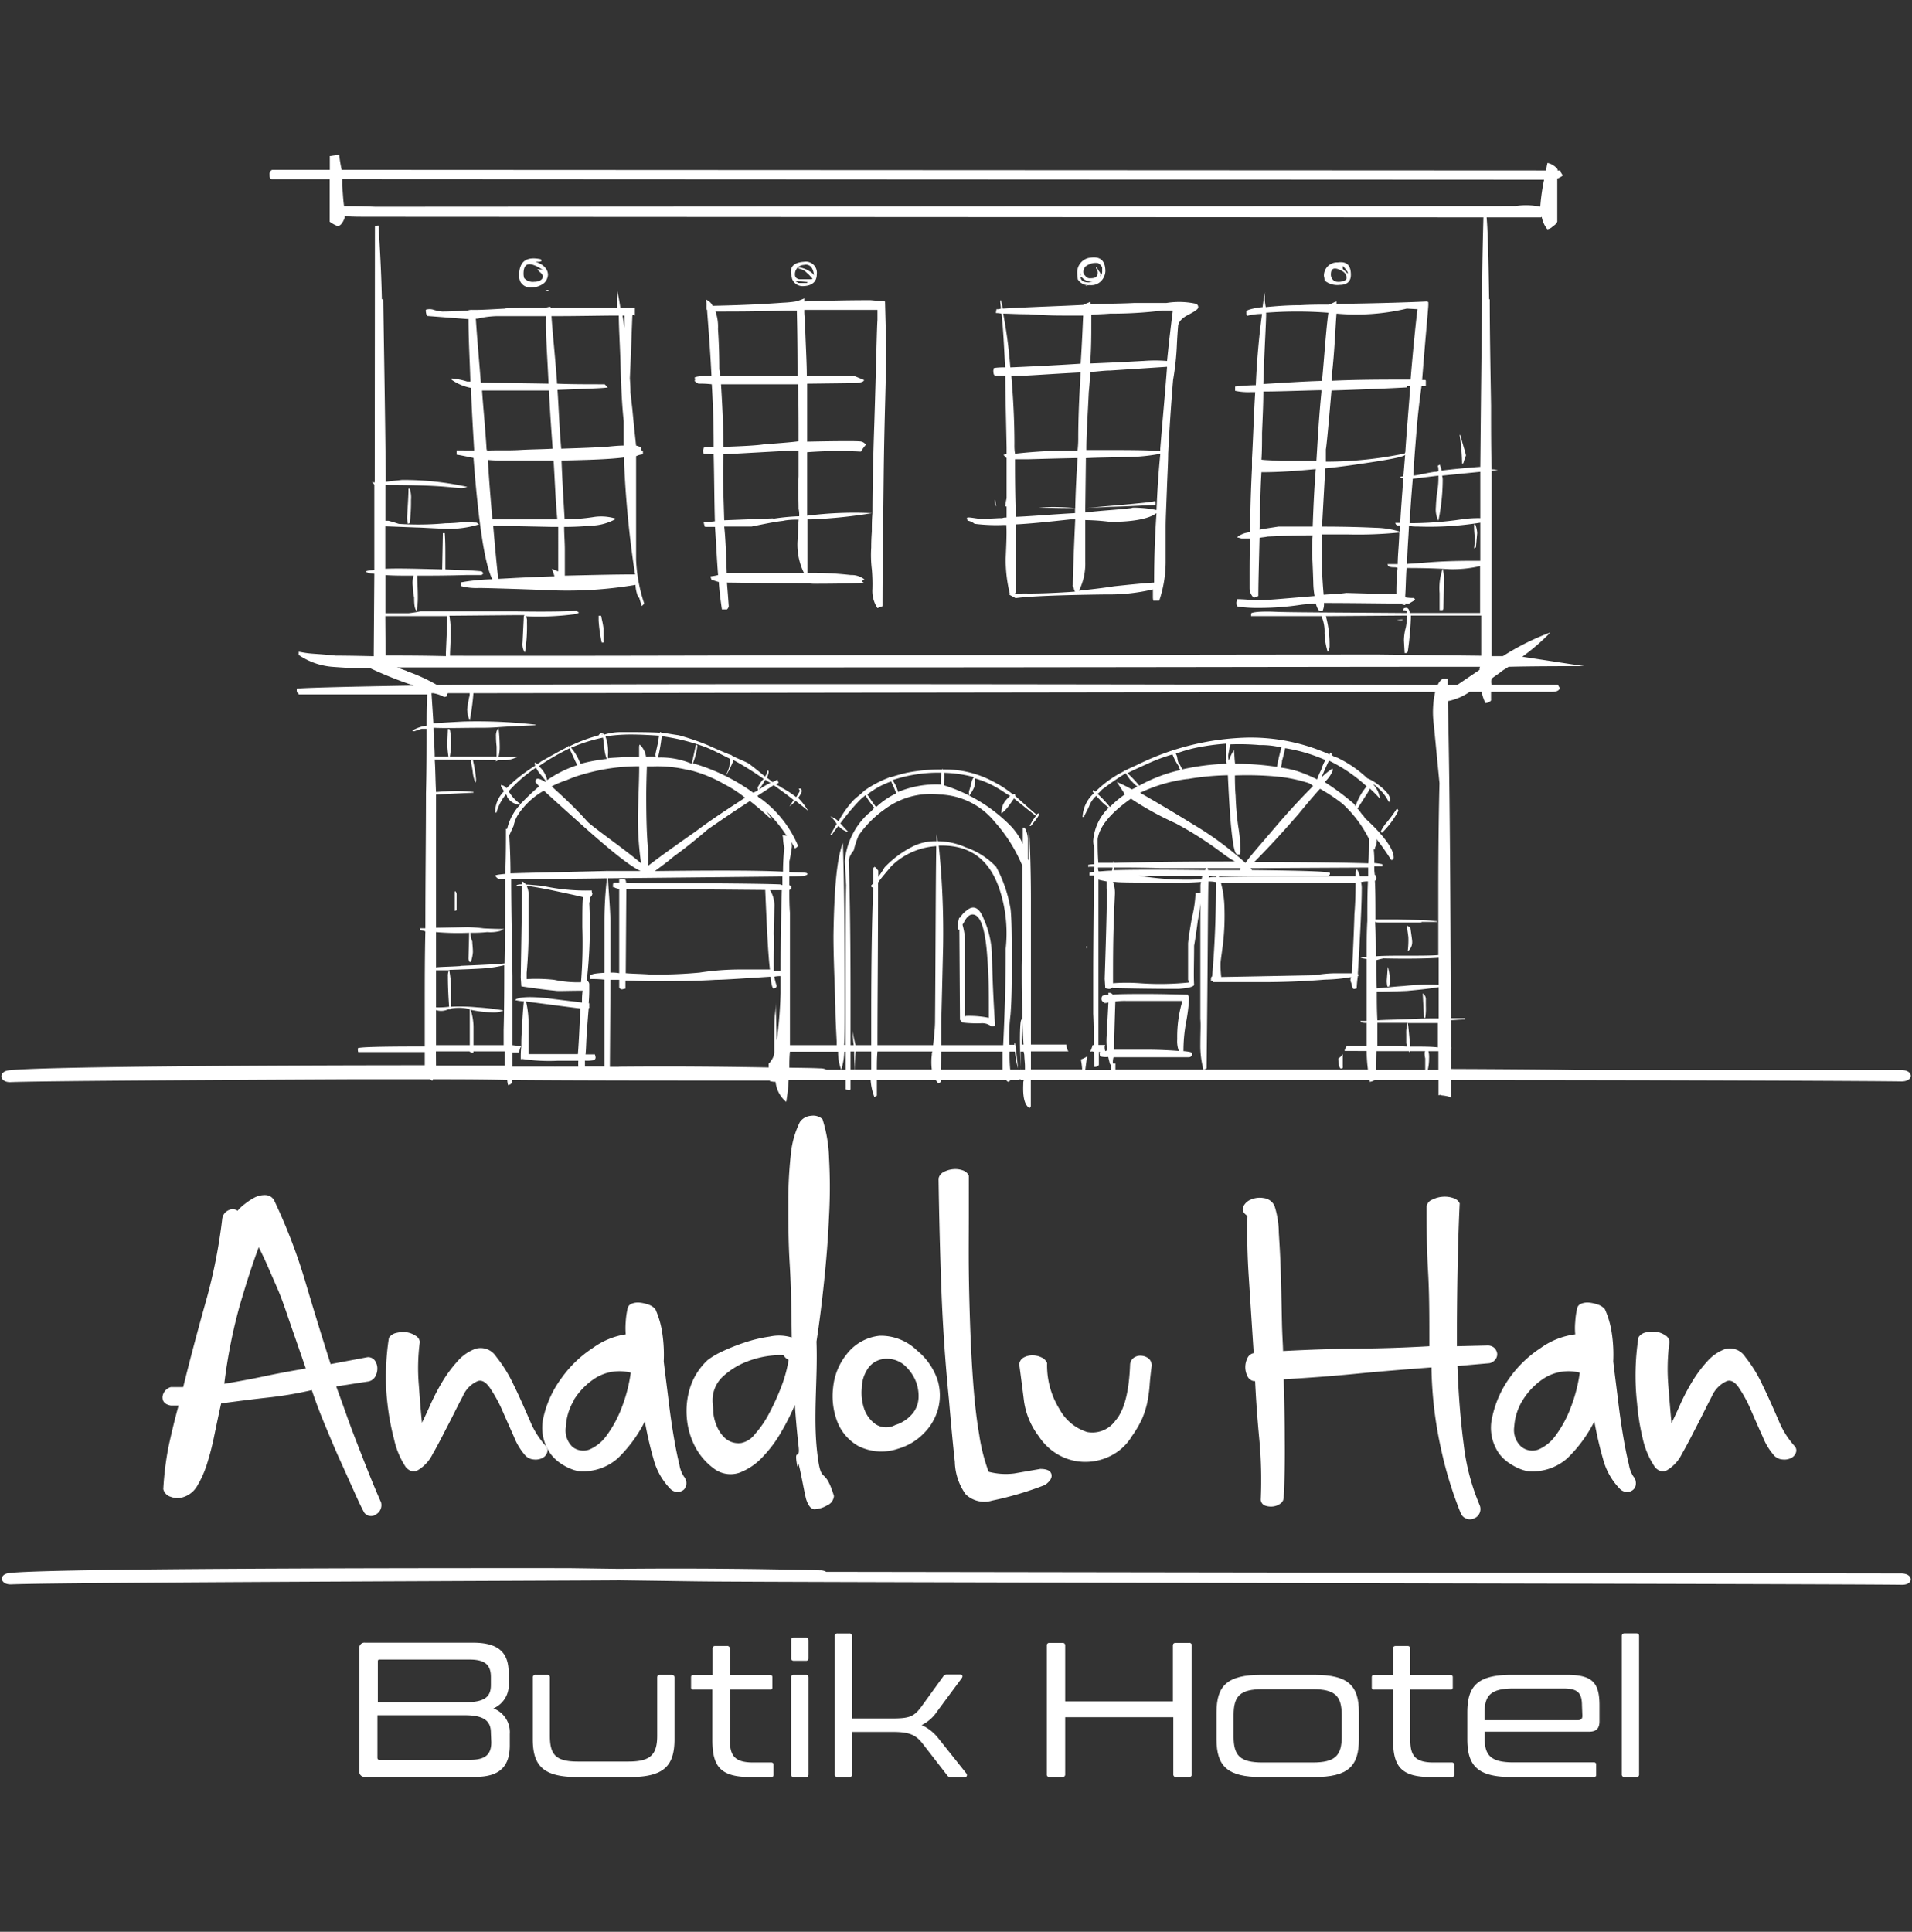 <svg id="katman_1" data-name="katman 1" xmlns="http://www.w3.org/2000/svg" viewBox="0 0 190.27 192.23"><rect x="0" y="0" width="190.27" height="192.23" fill="#333333" stroke="none"/><defs><style>.cls-1{fill:#fff;}</style></defs><path class="cls-1" d="M49.1,170a2.52,2.52,0,0,0,1.52-2.54v-1c0-2-1-3-3.54-3H36.34a.51.51,0,0,0-.58.57v12.21a.51.51,0,0,0,.58.57h11c2.49,0,3.39-1.14,3.39-3.13v-1.14A2.52,2.52,0,0,0,49.1,170Zm-11.5-4.63c0-.16,0-.23.21-.23h8.92c1.53,0,2.12.53,2.12,1.73v.8c0,1.11-.52,1.72-2.56,1.72H37.6Zm11.29,8c0,1.22-.59,1.75-2.12,1.75h-9c-.16,0-.21-.08-.21-.23v-4.21h8.69c2,0,2.6.63,2.6,1.75Z"/><path class="cls-1" d="M66.83,166.66H65.67c-.19,0-.27.08-.27.27v5.78c0,1.91-.67,2.58-2.88,2.58h-5c-2.21,0-2.8-.67-2.8-2.58v-5.78a.24.24,0,0,0-.27-.27H53.29a.24.24,0,0,0-.27.27v6.14c0,2.69,1.09,3.76,4.45,3.76h5.2c3.36,0,4.45-1.07,4.45-3.76v-6.14C67.12,166.74,67,166.66,66.83,166.66Z"/><path class="cls-1" d="M76.77,175.38H74.94c-1.82,0-2.31-.67-2.31-2.25v-5h4a.2.2,0,0,0,.23-.23v-1c0-.17-.08-.23-.23-.23h-4v-2.61a.25.25,0,0,0-.29-.27H71.18a.24.24,0,0,0-.27.27v2.61H69c-.15,0-.23.06-.23.23v1a.2.2,0,0,0,.23.23h1.89v5c0,2.63.78,3.7,3.78,3.7h2.08a.21.21,0,0,0,.23-.23v-1A.21.21,0,0,0,76.77,175.38Z"/><path class="cls-1" d="M80.2,166.66H79c-.19,0-.28.08-.28.27v9.63a.25.25,0,0,0,.28.27H80.2c.19,0,.26-.1.26-.27v-9.63C80.46,166.74,80.39,166.66,80.2,166.66Z"/><path class="cls-1" d="M80.2,162.94H79c-.18,0-.27.1-.27.29V165a.24.24,0,0,0,.27.26H80.2a.23.23,0,0,0,.26-.26v-1.74C80.46,163,80.37,162.94,80.2,162.94Z"/><path class="cls-1" d="M93.4,173a4.45,4.45,0,0,0-1.68-1.34,4,4,0,0,0,1.56-1.39L95.7,167c.14-.19.08-.37-.15-.37H94.27a.45.45,0,0,0-.42.21l-2.17,3c-.74,1-1.22,1.16-2.9,1.16h-4v-8.2a.23.23,0,0,0-.26-.26H83.34a.23.23,0,0,0-.26.26v13.77a.24.24,0,0,0,.26.27h1.19a.24.24,0,0,0,.26-.27v-4.23h4.1c1.61,0,2.25.3,2.92,1.16l2.44,3.15a.41.41,0,0,0,.4.19H96c.21,0,.29-.19.17-.36Z"/><path class="cls-1" d="M118.32,163.48H117c-.19,0-.28.09-.28.27v5.55H106v-5.55a.24.24,0,0,0-.27-.27h-1.3a.24.24,0,0,0-.26.27v12.81a.24.24,0,0,0,.26.27h1.3a.25.25,0,0,0,.27-.27v-5.68h10.76v5.68a.25.25,0,0,0,.28.27h1.28a.24.24,0,0,0,.27-.27V163.75A.23.23,0,0,0,118.32,163.48Z"/><path class="cls-1" d="M130.79,166.66h-5.28c-3.36,0-4.45,1.05-4.45,3.74v2.67c0,2.69,1.09,3.76,4.45,3.76h5.28c3.36,0,4.44-1.07,4.44-3.76V170.4C135.23,167.71,134.15,166.66,130.79,166.66Zm2.73,6.15c0,1.9-.67,2.57-2.88,2.57h-5c-2.23,0-2.88-.67-2.88-2.57v-2.14c0-1.91.65-2.58,2.88-2.58h5c2.21,0,2.88.67,2.88,2.58Z"/><path class="cls-1" d="M144.48,175.38h-1.83c-1.81,0-2.31-.67-2.31-2.25v-5h4a.2.2,0,0,0,.23-.23v-1c0-.17-.08-.23-.23-.23h-4v-2.61a.25.25,0,0,0-.28-.27h-1.17c-.19,0-.26.1-.26.27v2.61h-1.89c-.15,0-.23.06-.23.23v1a.2.2,0,0,0,.23.23h1.89v5c0,2.63.78,3.7,3.77,3.7h2.08a.21.21,0,0,0,.23-.23v-1A.21.21,0,0,0,144.48,175.38Z"/><path class="cls-1" d="M155.92,166.66h-5.47c-3.36,0-4.43,1.05-4.43,3.74v2.67c0,2.69,1.07,3.76,4.43,3.76h8.16a.2.2,0,0,0,.23-.23v-1a.2.2,0,0,0-.23-.23h-8c-2.21,0-2.86-.67-2.86-2.34v-.71H158.1c.72,0,1.07-.27,1.07-1.05V169.7C159.17,167.45,158.48,166.66,155.92,166.66Zm1.55,4.07c0,.32-.15.44-.46.44h-9.27v-.79c0-1.69.65-2.36,2.86-2.36h5c1.43,0,1.83.46,1.83,1.71Z"/><path class="cls-1" d="M162.84,162.53h-1.16c-.19,0-.29.09-.29.26v13.77a.25.25,0,0,0,.29.27h1.16a.24.24,0,0,0,.27-.27V162.79C163.11,162.62,163,162.53,162.84,162.53Z"/><path class="cls-1" d="M16.25,148.18a1.05,1.05,0,0,0,.73.76,1.87,1.87,0,0,0,1.14.07,2.44,2.44,0,0,0,1.5-1.14,10.1,10.1,0,0,0,1-2.26,27.44,27.44,0,0,0,.73-2.88c.21-1,.43-2.07.66-3.08,1.71-.23,3.29-.43,4.75-.59a36.93,36.93,0,0,0,4.27-.73c.37,1.11.81,2.28,1.32,3.5s1,2.41,1.52,3.54l1.39,3.09c.41.92.74,1.62,1,2.08a.85.85,0,0,0,1.18.14,1.06,1.06,0,0,0,.48-1.18c-.37-.83-.75-1.74-1.14-2.71s-.79-2-1.18-3-.77-2-1.14-3.05-.7-1.95-1-2.78l3.12-.48a1,1,0,0,0,.73-.45,1.57,1.57,0,0,0,.24-.84,1.34,1.34,0,0,0-.24-.79.83.83,0,0,0-.73-.35l-3.68.69q-1.32-4.15-2.53-8.25a56,56,0,0,0-3.09-8.05,1,1,0,0,0-.83-.52,2.23,2.23,0,0,0-1.11.24,6.54,6.54,0,0,0-1,.66,4.19,4.19,0,0,0-.7.66.81.81,0,0,0-.86-.07,1.08,1.08,0,0,0-.66.83,53.13,53.13,0,0,1-1.67,8.4q-1.17,4.16-2.22,8.39H17a1.13,1.13,0,0,0-.83,1c0,.46.28.74.83.83h.77c-.37,1.35-.7,2.71-1,4.1A31,31,0,0,0,16.25,148.18Zm7.63-18.35q1.05-3.57,1.87-5.72.42.83.84,1.77c.27.62.6,1.38,1,2.29s.77,2,1.21,3.29,1,2.87,1.63,4.72c-1.38.23-2.74.48-4.06.76s-2.67.53-4.05.76A52.58,52.58,0,0,1,23.88,129.83Z"/><path class="cls-1" d="M41.36,132.92a2.14,2.14,0,0,0-.93-.35,2.8,2.8,0,0,0-1,.07,1.14,1.14,0,0,0-.73.49,24.65,24.65,0,0,0-.28,3,22.72,22.72,0,0,0,.14,3.57,24.64,24.64,0,0,0,.66,3.54A8.1,8.1,0,0,0,40.39,146a1.21,1.21,0,0,0,.56.38,2.33,2.33,0,0,0,.48,0,3.82,3.82,0,0,0,1.63-1.7c.53-.91,1-1.86,1.53-2.88s1-2,1.46-2.85a2.85,2.85,0,0,1,1.49-1.52c.41-.14.83.1,1.25.73A14.23,14.23,0,0,1,50,140.38c.37.85.76,1.72,1.15,2.6a6.34,6.34,0,0,0,1.14,1.87,1.28,1.28,0,0,0,.84.38,1.48,1.48,0,0,0,.83-.14.94.94,0,0,0,.48-.52.65.65,0,0,0-.13-.69,8.44,8.44,0,0,1-1.6-2.57c-.51-1.15-1-2.3-1.56-3.43A14,14,0,0,0,49.38,135a1.84,1.84,0,0,0-2.05-.79,4.36,4.36,0,0,0-1.77,1.21,13.12,13.12,0,0,0-1.46,1.94,21.46,21.46,0,0,0-1.18,2.22c-.34.77-.66,1.45-.93,2-.1-1-.2-2.22-.31-3.75a19.67,19.67,0,0,1,.1-4.3A.8.8,0,0,0,41.36,132.92Z"/><path class="cls-1" d="M56,145.75a4.78,4.78,0,0,0,1.5.63,5.19,5.19,0,0,0,4-1.29,13.73,13.73,0,0,0,2.67-3.64c.24,1.3.52,2.54.87,3.75a6.65,6.65,0,0,0,1.63,2.91,1,1,0,0,0,.73.35,1,1,0,0,0,.63-.21.84.84,0,0,0,.27-.59,1,1,0,0,0-.24-.73,3,3,0,0,1-.45-1.18c-.16-.65-.34-1.49-.52-2.53s-.36-2.22-.52-3.54-.34-2.71-.52-4.2a14.33,14.33,0,0,0-.14-2.8,9,9,0,0,0-.69-2.4,1.54,1.54,0,0,0-.66-.45,3.74,3.74,0,0,0-.91-.21,1.67,1.67,0,0,0-.79.11.65.65,0,0,0-.42.55,7.66,7.66,0,0,0-.17,1.25,7.46,7.46,0,0,0,0,1.25A7.47,7.47,0,0,0,59,134.13a11.64,11.64,0,0,0-3.12,3A10.43,10.43,0,0,0,54.09,141a4.47,4.47,0,0,0,.73,3.71A4.24,4.24,0,0,0,56,145.75Zm1.11-6.45a6.92,6.92,0,0,1,2.22-2.22,4.55,4.55,0,0,1,3.44-.49,15.52,15.52,0,0,1-.94,3.58,11.43,11.43,0,0,1-1.46,2.67,4.12,4.12,0,0,1-1.69,1.39A1.74,1.74,0,0,1,57,144a2.25,2.25,0,0,1-.69-2A5.63,5.63,0,0,1,57.14,139.3Z"/><path class="cls-1" d="M79.27,145.47c.21,1.34,0-.69.28.52s.44,2.26.67,3.19c.23.69.51,1,.83,1a2.69,2.69,0,0,0,1.25-.38,1.11,1.11,0,0,0,.69-.94c-1-3.24-1.28-.8-1.68-4.43s.08-7.27-.06-10.93q.42-2.7.76-6c.23-2.19.4-4.36.49-6.48a52.63,52.63,0,0,0,0-5.8,14,14,0,0,0-.65-3.85,1.35,1.35,0,0,0-1.13-.34,1.47,1.47,0,0,0-1.12.62,9.23,9.23,0,0,0-.91,3.3,41.58,41.58,0,0,0-.24,4.78c0,1.83,0,3.86.14,6.11s.16,4.66.2,7.25A4.37,4.37,0,0,0,76.6,133a14,14,0,0,0-2.49.59,19.69,19.69,0,0,0-2.26.9,7.84,7.84,0,0,0-1.42.84,6.41,6.41,0,0,0-1.74,2.7,7.75,7.75,0,0,0-.34,3.09,7.5,7.5,0,0,0,.86,2.91A6.36,6.36,0,0,0,71,146.1a2.74,2.74,0,0,0,2.57.45A6.1,6.1,0,0,0,75.87,145a12.54,12.54,0,0,0,1.91-2.57,22.24,22.24,0,0,0,1.32-2.63c.09,1.34.21,2.71.37,4.12S79.07,144.13,79.27,145.47Zm-1.56-7.38a23.7,23.7,0,0,1-1.21,2.63,9.93,9.93,0,0,1-1.39,2,2.27,2.27,0,0,1-1.35.87,2,2,0,0,1-1.53-.42,3.24,3.24,0,0,1-.86-1.17,4.62,4.62,0,0,1-.39-1.43c0-.48-.07-.86-.07-1.14a3.21,3.21,0,0,1,1.08-2.5,7.4,7.4,0,0,1,2.39-1.46,9.45,9.45,0,0,1,2.43-.58c.74-.07,1.13-.06,1.18,0s.21.32.49.42A13.36,13.36,0,0,1,77.71,138.09Z"/><path class="cls-1" d="M85.45,143.91a5.14,5.14,0,0,0,3.92.25,5.79,5.79,0,0,0,2.53-1.5,5.45,5.45,0,0,0,1.45-2.46,5.16,5.16,0,0,0-.06-2.91,6.47,6.47,0,0,0-2.05-2.92,5.15,5.15,0,0,0-3.71-1.45,4.75,4.75,0,0,0-3.3,1.87,6.22,6.22,0,0,0-1.32,3.26,7.12,7.12,0,0,0,.42,3.44A4.76,4.76,0,0,0,85.45,143.91Zm.31-5.79a3.49,3.49,0,0,1,.48-1.73,2.24,2.24,0,0,1,2.05-1.18,2.64,2.64,0,0,1,1.91.83,4.29,4.29,0,0,1,.94,1.42,4,4,0,0,1,.27,1.63,2.67,2.67,0,0,1-.59,1.56,3.63,3.63,0,0,1-1.73,1.15,1.91,1.91,0,0,1-1.94-.07A3.12,3.12,0,0,1,86,140.2,5,5,0,0,1,85.76,138.12Z"/><path class="cls-1" d="M94.43,139.23q.34,4,.59,6.24a5.77,5.77,0,0,0,1.08,3.23,2.69,2.69,0,0,0,2.63.62,32.8,32.8,0,0,0,5.27-1.56c.51-.37.72-.72.63-1.07s-.46-.52-1.11-.52l-2.6.45a6.73,6.73,0,0,1-2.54-.17,18.07,18.07,0,0,1-.93-3.65c-.26-1.5-.45-3.15-.59-5s-.24-3.68-.31-5.65-.12-3.89-.14-5.76,0-3.63,0-5.27V117a.94.94,0,0,0-.55-.52,2.19,2.19,0,0,0-.94-.14,2.47,2.47,0,0,0-1,.28.92.92,0,0,0-.52.66q.08,5.55.28,11T94.43,139.23Z"/><path class="cls-1" d="M108,145.47a5.58,5.58,0,0,0,2.56-.62,5.14,5.14,0,0,0,2.08-1.94,10.6,10.6,0,0,0,1-1.7,9,9,0,0,0,.52-1.6,14.2,14.2,0,0,0,.24-1.7q.06-.9.21-2a.91.91,0,0,0-.31-.73,1.29,1.29,0,0,0-.7-.27,1.13,1.13,0,0,0-.73.17.89.89,0,0,0-.41.69c-.1,2.73-.58,4.59-1.46,5.59a2.82,2.82,0,0,1-2.81,1.14,4.74,4.74,0,0,1-2.74-2.25,8.26,8.26,0,0,1-1.25-4.62,1.09,1.09,0,0,0-.55-.55,2,2,0,0,0-.91-.21,1.74,1.74,0,0,0-.86.21.85.85,0,0,0-.45.69c.18,1.34.34,2.58.48,3.71a7.51,7.51,0,0,0,1.46,3.44,5.66,5.66,0,0,0,2.08,1.91A5.42,5.42,0,0,0,108,145.47Z"/><path class="cls-1" d="M148.81,135.28a.83.83,0,0,0,.18-.59,1,1,0,0,0-.28-.56,1,1,0,0,0-.73-.24l-3,.07q0-3.89.07-7.6t.21-6.62a1,1,0,0,0-.63-.52,2.55,2.55,0,0,0-1-.14,2.7,2.7,0,0,0-1.07.28.89.89,0,0,0-.59.66c0,1.94,0,4.1.14,6.48s.13,4.87.13,7.46c-2.4.14-4.82.22-7.24.24s-4.87.11-7.32.24c0-.5-.08-1.46-.11-2.87s-.06-2.91-.1-4.48-.12-3-.21-4.4a9.22,9.22,0,0,0-.42-2.67,1.34,1.34,0,0,0-1.07-.8,2.24,2.24,0,0,0-1.28.14,1.4,1.4,0,0,0-.77.72c-.14.33,0,.63.42.91q-.08,3,.14,6.24c.14,2.17.3,4.65.48,7.42a.85.85,0,0,0-.62.49,2,2,0,0,0,0,1.8.85.85,0,0,0,.62.49h.14c.09,1.89.23,3.84.42,5.82a44.09,44.09,0,0,1,.14,6,.67.67,0,0,0,.41.56,1.76,1.76,0,0,0,.77.1,1.53,1.53,0,0,0,.76-.28.77.77,0,0,0,.35-.66q.14-2.91.1-5.86c0-2-.06-3.92-.1-5.86,2.45-.14,4.89-.32,7.32-.56s4.89-.43,7.38-.62a40.1,40.1,0,0,0,.94,8.05,39.06,39.06,0,0,0,2,6.52,1,1,0,0,0,1.31.45,1,1,0,0,0,.56-1.28,21.83,21.83,0,0,1-1.6-6.08q-.48-3.63-.62-7.8l3.19-.28A1,1,0,0,0,148.81,135.28Z"/><path class="cls-1" d="M150.44,145.75a4.78,4.78,0,0,0,1.5.63,5.19,5.19,0,0,0,4.05-1.29,13.73,13.73,0,0,0,2.67-3.64c.24,1.3.52,2.54.87,3.75a6.65,6.65,0,0,0,1.63,2.91,1,1,0,0,0,.73.35.91.91,0,0,0,.62-.21.81.81,0,0,0,.28-.59,1,1,0,0,0-.24-.73,3,3,0,0,1-.45-1.18c-.16-.65-.34-1.49-.52-2.53s-.36-2.22-.52-3.54-.34-2.71-.52-4.2a14.33,14.33,0,0,0-.14-2.8,9,9,0,0,0-.69-2.4,1.54,1.54,0,0,0-.66-.45,3.85,3.85,0,0,0-.91-.21,1.67,1.67,0,0,0-.79.11.65.65,0,0,0-.42.55,7.66,7.66,0,0,0-.17,1.25,6.53,6.53,0,0,0,0,1.25,7.47,7.47,0,0,0-3.43,1.35,11.64,11.64,0,0,0-3.12,3A10.43,10.43,0,0,0,148.5,141a4.47,4.47,0,0,0,.73,3.71A4.24,4.24,0,0,0,150.44,145.75Zm1.11-6.45a6.92,6.92,0,0,1,2.22-2.22,4.55,4.55,0,0,1,3.44-.49,15.52,15.52,0,0,1-.94,3.58,11.43,11.43,0,0,1-1.46,2.67,4.12,4.12,0,0,1-1.69,1.39,1.74,1.74,0,0,1-1.74-.28,2.25,2.25,0,0,1-.69-2A5.63,5.63,0,0,1,151.55,139.3Z"/><path class="cls-1" d="M163.49,143.22A8.1,8.1,0,0,0,164.7,146a1.21,1.21,0,0,0,.56.38,2.27,2.27,0,0,0,.48,0,3.82,3.82,0,0,0,1.63-1.7c.53-.91,1-1.86,1.53-2.88s1-2,1.45-2.85a2.9,2.9,0,0,1,1.5-1.52c.41-.14.83.1,1.24.73a13.42,13.42,0,0,1,1.18,2.22c.37.85.75,1.72,1.15,2.6a6.34,6.34,0,0,0,1.14,1.87,1.26,1.26,0,0,0,.84.38,1.48,1.48,0,0,0,.83-.14.94.94,0,0,0,.48-.52.63.63,0,0,0-.14-.69,8.64,8.64,0,0,1-1.59-2.57c-.51-1.15-1-2.3-1.56-3.43a13.62,13.62,0,0,0-1.74-2.85,1.82,1.82,0,0,0-2-.79,4.36,4.36,0,0,0-1.77,1.21,13.12,13.12,0,0,0-1.46,1.94,21.46,21.46,0,0,0-1.18,2.22c-.34.77-.66,1.45-.93,2-.1-1-.2-2.22-.32-3.75a20.29,20.29,0,0,1,.11-4.3.8.8,0,0,0-.42-.69,2.18,2.18,0,0,0-.94-.35,2.83,2.83,0,0,0-1,.07,1.12,1.12,0,0,0-.72.49,24.72,24.72,0,0,0-.14,6.55A23.34,23.34,0,0,0,163.49,143.22Z"/><path class="cls-1" d="M189.22,156.57l-107-.16a1.17,1.17,0,0,0-.61-.15q-10-.25-20-.15l-5-.07c-4,0-51.9-.06-55.76.5-1,.15-.83,1.16.26,1.12,5.5-.22,55-.36,60.54-.41l7.89.11c8.12.11,111.61.23,119.73.34C190.45,157.72,190.45,156.59,189.22,156.57Z"/><path class="cls-1" d="M1.06,107.68c3-.11,18.88-.21,33.7-.28.92,0,3.6,0,8.07,0,.06.06.12.12.18.12s.07-.06.07-.12c2.11,0,4.54,0,7.4.06,0,.19.06.38.06.5.25,0,.31-.12.44-.25v-.25c6.6.06,15.12.06,25.64.06v.07l.37.06h.19a3,3,0,0,0,1.06,2,19.87,19.87,0,0,0,.24-2.18h5.67v.94l.37.06.12-.06v-.94h2a5.8,5.8,0,0,0,.37,1.68c.06,0,.12-.06.25-.12v-1.56h5.85c.12.13.18.25.25.32a.36.36,0,0,0,.25-.13v-.19h6.53c.06.13.12.13.19.19a.21.21,0,0,1,.12-.06c.06-.06.06-.06.06-.13h.94a.13.13,0,0,1,0-.06h.13v.06h.31a.84.84,0,0,0-.06.38c-.06,1.3.12,2.11.62,2.42l.13-.18v-2.62h33.72v.18a1,1,0,0,0,.49-.18l6.36,0v1.53a.29.29,0,0,1,.31,0,3.74,3.74,0,0,1,.93.19v-1.72c22.21,0,41.52.09,44.84.14,1.23,0,1.23-1.12,0-1.13l-32.28,0c-.1,0-2.34-.07-12.56-.11v-2a.2.2,0,0,1,.07-.12h-.07v-2.74c.31,0,.81-.06,1.37-.06v-.13h-1.37c-.06-13.25-.12-23.83-.31-31.55a5.84,5.84,0,0,0,2.18-.93h1.18a4.45,4.45,0,0,0,.38,1.12.82.82,0,0,0,.56-.25v-.87h6.09c.44,0,.69-.13.75-.37l-.19-.32h-6.59a1.09,1.09,0,0,1,0-.62c.31-.25.62-.43.93-.68s.5-.31.75-.5c2.67-.06,5.16-.06,7.53-.06l-6.16-.94a20.8,20.8,0,0,0,2.8-2.42,25.11,25.11,0,0,0-4.73,2.36h-1.12V46.83l.62-.06a3,3,0,0,0-.62-.06c-.06-2.06-.06-4.11-.06-6.35-.07-4.11-.13-7.66-.13-10.58h-.06c-.06-3.86-.12-6.6-.25-8.15h5.41l.07-.06a2.81,2.81,0,0,0,.56,1.24.87.87,0,0,0,.56-.31.93.93,0,0,0,.43-.44V17.77a2.1,2.1,0,0,0,.56-.31c-.18-.25-.25-.38-.25-.5H155v-.12a1.72,1.72,0,0,0-1-.63,3.93,3.93,0,0,0-.13.75L34,16.9c-.12-.56-.19-1-.25-1.5l-.93.13V16.9H27.08a.42.42,0,0,0-.25.43c0,.19,0,.38.07.44l.12.06h5.79v4.23a3.08,3.08,0,0,0,.81.44c.31-.06.5-.37.68-.81V21.5c.56.07,1.5.07,2.8.07l110.52.06c-.06,2.36-.13,5.1-.13,8.15-.06,4.79-.12,10.39-.18,16.68h-.06c-1.62.12-2.87.25-3.8.37a2.07,2.07,0,0,0-.19-.62c0,.06-.12.12-.18.12a1.81,1.81,0,0,1,.06.56,1,1,0,0,1-.37.06c-.88.13-1.56.32-2.12.38.06-1.43.19-2.86.31-4.42s.31-3.11.5-4.48h.43v-.56l-.06-.06h-.31c.37-4.67.62-7.22.62-7.47s0-.31-.06-.31L142,30c-1.31.06-4.29.18-9,.24V30c-.25.06-.5.24-.75.31-.93,0-1.87,0-2.86.06-1.5,0-2.62.12-3.43.19a4.41,4.41,0,0,1-.06-1.5,13,13,0,0,0-.25,1.5c-1.06.12-1.62.31-1.62.43v.31c.07,0,.07.06.07.13a5.8,5.8,0,0,1,1.49-.19c-.25,1.87-.5,4.23-.62,7.09-.69,0-1.43.07-2.06.13v.43a6.31,6.31,0,0,0,1.5.13h.5c-.13,2-.19,4.23-.32,6.6v.93c-.12,2.36-.18,4.54-.18,6.41a2.35,2.35,0,0,0-1.31.5l.44.12h.87c-.06,1.37-.06,2.68-.06,3.73v1.25a1.3,1.3,0,0,0,.43.93,3.72,3.72,0,0,1,.44-.18c0-1.31.06-3.24.12-5.79.25-.06.5-.06.81-.13,1.31-.06,2.8-.12,4.48-.12-.06.62-.06,1.24-.06,1.8,0,0,.06,1,.12,2.87a8.17,8.17,0,0,0,.13,1.37c-2.93.24-4.86.43-5.85.43-1.18-.12-1.81-.12-1.87-.12l-.06.31c0,.18,0,.31.06.31l.06.12a14.35,14.35,0,0,0,2.18.13,27.61,27.61,0,0,0,4.11-.31c.5-.07.93-.07,1.49-.13.13.5.31.75.44.75.31,0,.43-.06.25-.06a1.4,1.4,0,0,0,.12-.69V60c3.17,0,6,.06,8.46.06l.63-.37-.13-.19a4.55,4.55,0,0,1-.87-.06v-.19c.06-.87.06-1.8.13-2.73H140c.74,0,2.18,0,4.29.12a12,12,0,0,0,3-.31V61h-7c-.06-.5-.31-.62-.62-.44v.19A.23.23,0,0,1,140,61c-7.41-.06-11.83-.06-13.2-.13-1.55-.06-2.3.07-2.3.19v.25h7a3.77,3.77,0,0,1,.31,1.68,7.15,7.15,0,0,0,.31,1.87.93.93,0,0,0,.19-.63,10.7,10.7,0,0,0-.37-2.92l8.09-.06v.06a9.43,9.43,0,0,1-.13,1.12,4.88,4.88,0,0,0-.19,1.31l.07,1.24h.18l.13-.12a32.21,32.21,0,0,0,.31-3.36v-.25h7v4l-10.14-.12c-17.37,0-34.54.06-51.72.06q-27.81.09-40.76.06c0-.56.07-1.37.07-2.3a9.17,9.17,0,0,0-.13-1.68l6.66-.06h.81a.06.06,0,0,1-.06.06L52,63.94a1.53,1.53,0,0,0,.19.94h.06a16.5,16.5,0,0,0,.19-3,.85.85,0,0,0-.12-.56A27.29,27.29,0,0,0,57,61.14a1.5,1.5,0,0,0,.63-.18c-.13-.07-.19-.13-.19-.19-.93.06-2.93.12-6.1.06H41.83a10.55,10.55,0,0,1-1.18.19h-2.3v-3.8c.68.06,1.61.06,2.61.06h.19a2.76,2.76,0,0,0-.07,1.06,6.26,6.26,0,0,0,.13,1.12c0,.69.06,1.18.25,1.31a7.08,7.08,0,0,0,.12-1.37c0-.87-.06-1.56-.06-2.12,1.25,0,2.86,0,4.85-.06h1.56l.19-.18-.19-.19c-1.37-.13-2.55-.13-3.61-.19V55.42c0-.81,0-1.56-.06-2.37h-.19L44,56.66c-2.49-.06-4.36-.12-5.66-.06V52.37l3.17.12c.31,0,1.18.06,2.8.13a10.28,10.28,0,0,0,3.36-.44L47.43,52c-.37,0-.81-.06-1.24-.06a17,17,0,0,1-1.87.13,29,29,0,0,1-4.6.06c-.07,0-.38-.13-1.06-.31h-.31V48.26c2.49,0,4.29.06,5.35.13s1.87.18,2.24.18a1.87,1.87,0,0,0,.56-.12A29.34,29.34,0,0,0,40,47.76c-.62.07-1.24.13-1.61.19-.07-7.53-.19-13.57-.25-18.17H38c-.07-3.3-.25-5.73-.32-7.34-.24,0-.37.06-.37.12L37.29,48H37a.47.47,0,0,1,.25.25v8.46c-.44.06-.75.06-.87.19a2.45,2.45,0,0,0,.87.19l-.06,8.21c-2.37-.06-3.67-.06-3.8-.06-.62-.07-1.37-.13-2.24-.19s-1.24-.19-1.43-.19v.31a6.94,6.94,0,0,0,3.42,1.19c.87.06,1.62.12,2.37.12h1.3a40.5,40.5,0,0,0,4.36,1.74c-7.78.13-11.64.25-11.64.32,0,.24,0,.37.13.43s0,.13.06.13H42.52c-.07,1-.07,2-.07,3.11a3.78,3.78,0,0,0-1.43.49l.19.07.75-.25h.49c0,1.93,0,4.1-.06,6.41v.18c0,3.92-.06,8.34-.06,13.26h-.56l.06.19a2,2,0,0,1,.5.12c-.06,2.43-.06,5-.06,7.59v3.86c-4.48,0-6.66.06-6.66.19s0,.37.06.37h6.6V105c0,.48,0,.82,0,1-15.71,0-38.86.14-41.49.52C-.22,106.72,0,107.73,1.06,107.68ZM37.35,20.57c-1.43-.06-2.43-.06-3.11-.06-.12-.81-.12-1.5-.19-2v-.69l119.05.06h.56a20.3,20.3,0,0,0-.38,2.68,7.26,7.26,0,0,0-2.49-.06ZM143.14,47.33a8.18,8.18,0,0,1-.06,1.24,14.34,14.34,0,0,0-.19,1.87,2.49,2.49,0,0,0,.25,1.37,20.48,20.48,0,0,0,.43-4.05,1.68,1.68,0,0,0-.06-.43l3.8-.38v4.61a11.18,11.18,0,0,0-1.87.12,35.27,35.27,0,0,1-5.16.38c.06-1.37.18-2.87.31-4.42ZM132.56,37.12c.25-2.24.31-4.23.44-5.91a21.9,21.9,0,0,0,7-.5l1.06.06c-.13,1-.38,3.3-.69,7-2.55,0-5.23,0-7.84.12Zm-6.6-6a40.38,40.38,0,0,1,6.23,0c-.25,1.87-.38,4.11-.63,6.78-1.92.06-3.85.19-5.84.31C125.84,34.38,126,32.08,126,31.15Zm4.67,21.28h-3.42c-.75.12-1.31.19-1.87.31.06-1.68.06-3.55.19-5.72h.12c1.62,0,3.43-.13,5.29-.31C130.76,48.88,130.69,50.81,130.63,52.43Zm.87-13.38c-.25,2.49-.37,4.79-.5,6.85h-3.54c-.94-.07-1.56-.07-1.93-.13.06-.87.06-1.74.06-2.67.06-1.5.13-2.87.13-4.11,1.18,0,3-.06,5.53-.13h.25Zm7.59,17.11h-1c0,.25.25.32.68.32a.67.67,0,0,1,.31.06,23,23,0,0,0-.12,2.61c-1.12,0-2.74-.06-5-.12-.81.12-1.55.12-2.24.18a54.07,54.07,0,0,1-.19-6h2.62a41.74,41.74,0,0,0,5.1-.19C139.22,54.23,139.09,55.23,139.09,56.16Zm.56-8.58c-.12,1.68-.24,3.17-.31,4.48h-.49a.35.35,0,0,0,.18.25h.31a2,2,0,0,1-.06.62,8.52,8.52,0,0,0-2.36-.38c-1.25-.06-3-.12-5.36-.12l.32-5.79c1.12-.12,2.17-.25,3.36-.43,3-.43,4.5-.73,4.59-.92-.06.74-.12,1.48-.18,2.16a.49.49,0,0,0-.31.06C139.34,47.58,139.41,47.58,139.65,47.58Zm.19-2.49V45l-.06.13a38.51,38.51,0,0,1-7.84.81V44.71c.06-.24.25-2.24.56-5.85,3.79-.12,6.35-.24,7.53-.31v-.12h.31C140.21,40.36,140,42.6,139.84,45.09ZM141.71,56c-.62.06-1.25.06-1.68.12,0-1.18.12-2.43.18-3.79a4,4,0,0,0,.81.06,31.79,31.79,0,0,0,6.29-.38v3.8C145.19,55.79,143.33,55.85,141.71,56Zm-94.9,44.43a.06.06,0,0,0,.06.06,11.38,11.38,0,0,0,2.18.25,2.39,2.39,0,0,0,1.06-.19,22.45,22.45,0,0,0-2.62-.31,17.72,17.72,0,0,0-2.61-.06V98.67a10.29,10.29,0,0,0-.18-2.16c1.58-.05,2.79-.1,3.48-.15a13.3,13.3,0,0,0,2-.31c0,2,0,4.17-.06,6.41V104H47.12V102.4A5.73,5.73,0,0,0,46.81,100.41Zm-2.12-.25a8.53,8.53,0,0,1-1.3.06V96.55l1.29,0a1.23,1.23,0,0,0-.11.6C44.57,98.23,44.63,99.29,44.69,100.16Zm-.18.31a.22.22,0,0,1,.18-.06h.13v-.06a4,4,0,0,1,1.93.06V104H43.39v-3.49A1.61,1.61,0,0,0,44.51,100.47Zm1.3-4.36c-1.05.07-1.86.07-2.42.13V92.75a25.53,25.53,0,0,0,3.3.07l-.07,2.49a.6.6,0,0,0,.13.43l.12-.06a3.81,3.81,0,0,0,.19-.93c0-.44-.06-.81-.06-1.06a2.32,2.32,0,0,1-.19-.87,13.49,13.49,0,0,0,1.68-.07,3.64,3.64,0,0,0,1.31-.12,2.47,2.47,0,0,1,.37-.19c-.25,0-.93,0-2.05-.06a14.18,14.18,0,0,0-1.62-.12l-3.11.06V79.06l3.73-.18v-.07a14.94,14.94,0,0,0-2.8-.06c-.37,0-.68.06-.93.06-.06-1.12-.06-2.24-.13-3.23l6.1.06c0,.06,0,.13-.06.13a.5.5,0,0,0,.25-.13h.31a2.77,2.77,0,0,0,1.31-.19,2.35,2.35,0,0,1,.37-.12H49.61a4.05,4.05,0,0,0,.12-1,17.28,17.28,0,0,0-.12-1.92,1.31,1.31,0,0,0-.25.87,7.75,7.75,0,0,0,.06,1v1H43.26c0-.93-.12-1.93-.12-2.86h.06c1.25.06,2.86,0,4.73,0,.31,0,.87,0,1.68-.06s2.18-.13,3.67-.19v-.06a50.85,50.85,0,0,0-7.15-.31c-1.19.06-2.18.12-3,.18-.06-1.06-.13-2-.19-3h.19a3.54,3.54,0,0,1,1.06.37c.18,0,.31-.06.31-.19s.06-.12.06-.18h2.18a1.07,1.07,0,0,1-.06.43c-.13.69-.19,1.12-.19,1.18a3.22,3.22,0,0,0,.25,1.12,22.83,22.83,0,0,0,.37-2.73q71.41-.1,95.71-.13a9.21,9.21,0,0,0-.13,3.3c.13,1.37.31,3.23.56,5.79-.06,2.36-.12,6-.12,11v6.1c-.75.06-1.87.06-3.36.06-1.12,0-2.12,0-2.86.06,0-1.24,0-2.36-.07-3.42a1.64,1.64,0,0,0,.5.06h4.11v-.06H143v-.06c-.81-.13-2.11-.13-4-.19h-2.12c0-1.37,0-2.67-.06-3.86h.06a.74.74,0,0,0,.07-.31.41.41,0,0,1-.07-.25h-.06a4.25,4.25,0,0,1-.06-.87h.81V86a7.23,7.23,0,0,0-.81-.12,10.47,10.47,0,0,0-.06-1.37h.12a.5.5,0,0,1,.13-.37c0-.13.06-.31.06-.44a.39.39,0,0,0-.06-.25,25.77,25.77,0,0,1,1.49,2.12c.06,0,.19,0,.19-.06a.25.25,0,0,0,.06-.19c0-.81-.93-2.12-2.74-3.8-.12-.06-.19-.25-.25-.31-.31-.31-.43-.62-.62-.74.25-.38.56-.88.93-1.44a4.21,4.21,0,0,0,.31-.56,13.47,13.47,0,0,1,1,1,2.52,2.52,0,0,0-.68-1.43,1.22,1.22,0,0,1,.49.37,4.2,4.2,0,0,1,1.06,1.37h.13V79.5c0-.37-.44-.87-1.19-1.43a4.3,4.3,0,0,0-1.06-.62,11.7,11.7,0,0,0-3-2.06,1.86,1.86,0,0,1-.56-.25v-.06c0-.06,0-.12-.13-.19a.25.25,0,0,0-.06.19A19.09,19.09,0,0,0,124,73.4,26.09,26.09,0,0,0,113.39,76c-.49.25-1,.44-1.43.69-.06,0-.06,0-.06-.07l-.06.07v.06a10.73,10.73,0,0,0-2.8,2c-.13,0-.13-.06-.19-.12h-.06l-.06.12c0,.06.06.06.12.19a3.37,3.37,0,0,0-1.12,2.36h.13c.12-.31.37-.68.62-1.3a2.51,2.51,0,0,1,.62-.81c.06.12.25.25.44.5a5.93,5.93,0,0,0,.8.68,5.08,5.08,0,0,0-1.55,3.3,2.45,2.45,0,0,0,.12.75V86a2.93,2.93,0,0,0-.62.06c0,.25,0,.25.06.19h.56a1.43,1.43,0,0,0-.06.5c-.31.06-.43.06-.43.12v.25h.43c0,2.86-.06,6.29-.06,10.46v3.29c.06,1.25.06,2.24.06,3.12h-.12a4,4,0,0,1-.25.68.4.4,0,0,1,.37,0,13.5,13.5,0,0,1,.06,1.49.51.51,0,0,0,.44-.18v-1.31h.19a.21.21,0,0,0-.13.06l.06.38a2.29,2.29,0,0,0,.81.06c.06.25.13.56.19.74h.12v.56H108c.06-.49.12-.93.19-1.36a2.31,2.31,0,0,1-.63.31,6.77,6.77,0,0,1,.13,1h-5.1v-1.8h3.73a1.14,1.14,0,0,1-.19-.68h-3.54V89.64c0-3.73-.13-6.22-.19-7.46-.06.31-.06,1.49-.06,3.42a.32.32,0,0,1-.06-.19v-2a2.37,2.37,0,0,0-.32-1.06h-.18v1.62A6.41,6.41,0,0,0,100.39,82a15.91,15.91,0,0,0-6.47-3.86c0-.31.06-.62.06-.75a1.22,1.22,0,0,0-.06-.49,12.47,12.47,0,0,1,3,.43,1.12,1.12,0,0,0-.25.56,8.65,8.65,0,0,1-.25.87v.38h.06a4.44,4.44,0,0,0,.44-.75,1.64,1.64,0,0,0,.12-.75v-.18a9.54,9.54,0,0,1,2.49,1.12c.31.18.62.43,1,.62a3.33,3.33,0,0,0-.49.5,1.87,1.87,0,0,0-.38,1.24,3.47,3.47,0,0,0,.81-.87c.19-.25.31-.44.44-.62.62.5,1.37,1.12,2.18,1.74a5.53,5.53,0,0,0-.63,1h.13c.5-.63.81-1,.81-1.19l-.06-.06c-.07,0-.13.06-.19.13-.81-.69-1.49-1.31-2.12-1.87v-.06L101,79a.25.25,0,0,0-.19.06,10.73,10.73,0,0,0-2-1.3,10.13,10.13,0,0,0-5-1.19v-.06a.06.06,0,0,0-.06.06,17.14,17.14,0,0,0-3.48.32c-.56.12-1.19.31-1.75.49,0-.06-.06-.06-.06-.12v.12A10.9,10.9,0,0,0,86,78.69l-.06.06c-.31.31-.68.56-1,.87a9.78,9.78,0,0,0-1.5,2.12,1.89,1.89,0,0,0-.81-.5,2.62,2.62,0,0,1,.63.75c-.19.31-.38.68-.63,1.06l.13.06a7.83,7.83,0,0,1,.68-.93,1.87,1.87,0,0,0,1,.62c-.13-.13-.38-.38-.81-.87a23.06,23.06,0,0,1,1.93-2.31c.18-.18.37-.31.56-.49A9.17,9.17,0,0,0,87,80.37a2.8,2.8,0,0,1-.62.62,7.28,7.28,0,0,0-2.31,4.73l.13,2.37c-.06,2.8-.06,6.41-.06,10.89v5H84c.06-.94.06-2.25.06-3.8,0-7.22-.06-12.7-.18-16.3-.62,1.55-.87,4.66-.94,9.21,0,2.36.13,4.72.19,7.15,0,.87.06,2,.13,3.36V104H78.61V90.82c-.06-.8-.06-1.49-.06-2.24.06-.06.06-.06.12-.06s.06-.06.06-.18.07-.19,0-.19-.12-.06-.18-.06v-.87c1.18,0,1.8-.07,1.8-.25s-.56-.13-1.8-.19V85.72c.12-.5.18-1,.25-1.43a1.39,1.39,0,0,0-.07-.56c.13.25.25.44.38.69a.7.7,0,0,0,.31-.25,11.24,11.24,0,0,0-3.67-4.67.9.9,0,0,1-.38-.31c.5-.31,1.06-.69,1.62-1.06.62.44,1.31.93,2,1.49-.12.13-.25.38-.43.63a4.83,4.83,0,0,0,.62-.56c.37.31.81.62,1.24,1a6.23,6.23,0,0,0-1-1.3,1.87,1.87,0,0,0,.37-.63.4.4,0,0,0-.06-.25.2.2,0,0,0-.25,0l.06.07a.21.21,0,0,1,.06.12,5.45,5.45,0,0,1-.37.62,9.34,9.34,0,0,0-1.43-.93,2.24,2.24,0,0,0-.56-.31.77.77,0,0,1,.25-.19,1.14,1.14,0,0,1-.13-.31,3.68,3.68,0,0,1-.49.25,4.12,4.12,0,0,0-.56-.44,1.82,1.82,0,0,0,.18-.56c0-.12-.06-.18-.12-.18a1,1,0,0,1-.25.62c-.81-.69-1.31-1.06-1.56-1.25s-.81-.37-1.68-.8a.41.41,0,0,0-.25-.13c-.93-.37-1.61-.68-2.17-.93a24.25,24.25,0,0,0-2.93-1c-.5-.06-1.06-.18-1.74-.25v-.06h-.12v.06c-1.06-.06-2.31-.06-3.86-.06a5.66,5.66,0,0,0-1.68.25c-.19-.19-.38-.19-.56.06h.06a16,16,0,0,0-3,1.12c0-.06-.06-.06-.12-.06l.06.06c-.87.44-1.74.94-2.74,1.5a1.29,1.29,0,0,1-.37.24c-.06-.06-.13-.06-.13-.12h-.12V76a.48.48,0,0,0,.06.19,15.55,15.55,0,0,0-2.86,2.24.84.84,0,0,0-.56-.31v.12c.06.07.12.19.31.5a2.89,2.89,0,0,0-.87,1.81v.31h.12a4.7,4.7,0,0,1,.94-1.81.35.35,0,0,1,.12.25,1.52,1.52,0,0,0,1.06.75h.25a5.23,5.23,0,0,0-1.31,2.43h-.12c0,1.3,0,2.8-.07,4.48-.68.06-1,.12-1,.18a1,1,0,0,0,.31.31h.68c0,2.49,0,5.29-.06,8.41C49.8,95.93,48.3,96,45.81,96.11Zm96.33,8.47h1v1.86h-1.06a4.62,4.62,0,0,0,.13-1.12A2.23,2.23,0,0,0,142.14,104.58Zm-1.8-.44c-.13-1.37-.19-2.11-.25-2.36h3v2.42C142.45,104.14,141.52,104.14,140.34,104.14Zm1.49,1.18v1.12h-4.91a18.05,18.05,0,0,1,.06-1.86h3.23a.14.14,0,0,0,.13.12v-.12h1.49a.22.22,0,0,0-.06.18A2,2,0,0,0,141.83,105.32ZM140,104.14c-.88-.06-1.87-.06-2.93-.06v-2.3h3a3.5,3.5,0,0,0-.13,1.12v.93A.52.52,0,0,1,140,104.14Zm.49-2.74c-1.43.07-2.61.07-3.42.13-.06-1-.06-1.93-.06-2.86h.56s.81,0,2.43-.07c1.36-.12,2.42-.25,3.17-.37v3.11C142.39,101.34,141.52,101.34,140.46,101.4Zm-.74-3.29c-1,.06-1.93.18-2.74.24-.06-.93-.06-1.92-.06-2.8a6.2,6.2,0,0,1,.74-.18c2.68.06,4.55,0,5.48-.06V98A23.75,23.75,0,0,0,139.72,98.11ZM136,95.43v6.16h-.62l.06.12a1.25,1.25,0,0,0,.56.07v2.3h-2c-.06.19-.19.31-.19.5H136a14.8,14.8,0,0,0,.13,1.86H111v-.62h-.25a1.76,1.76,0,0,1,.06-.62h7.53a.35.35,0,0,0,.31-.37c0-.13-.31-.19-1-.25h.12a15.65,15.65,0,0,1,.25-2.8,17.08,17.08,0,0,0,.31-2.49c-.06-.19-.12-.25-.12-.31-.69,0-2.06-.07-4.11-.07-1.55,0-2.74,0-3.36.07a.48.48,0,0,0-.44-.19V99h-.18c-.38,0-.5.12-.5.37s.06.25.31.44a.79.79,0,0,0,.37-.07l-.18,3.43a6.81,6.81,0,0,0,.06,1.37.25.25,0,0,0-.19.06,1.15,1.15,0,0,1-.06-.38c0-.12,0-.18.06-.24h-.68V87.53c.19.06.5.12.81.18v.69c.06.31,0,3.3-.19,9l.06.93.31.07a.45.45,0,0,0,.32-.07.06.06,0,0,0,.06-.06.37.37,0,0,0,.25.06c.74,0,2.86.07,6.34.07.94-.07,1.44-.19,1.56-.38-.06-1,0-2.3,0-3.92.06-.31.19-1.12.37-2.49a14.17,14.17,0,0,0,.25-1.68V101.4c.06.56,0,1.37,0,2.56a9.22,9.22,0,0,0,.31,2.48l.31-.12c.13-10.77.13-17,.19-18.61a3.46,3.46,0,0,1,.75.07c0,3.29-.13,6.41-.38,9.33v.06h-.06a.66.66,0,0,0-.06.25c0,.19,0,.31.06.19h.13v.12h4.85c1.93,0,4-.06,6.29-.25a17.27,17.27,0,0,0,2.61-.25.84.84,0,0,0-.06.38l.12.31a.79.79,0,0,0,.19.5,2.5,2.5,0,0,0,.31-.07,8.81,8.81,0,0,1,.12-1.24h.07a.6.6,0,0,1-.07-.31c.25-4.17.38-7,.38-8.28a2.62,2.62,0,0,0-.07-.74,2.52,2.52,0,0,1,.69-.07c-.06,1.19-.06,2.55-.06,3.92C136,92.75,136,94,136,95.24h-.62C135.36,95.31,135.55,95.37,136,95.43Zm-18.67,9.15c-.74-.06-1.86-.13-3.23-.13s-2.43,0-3.24,0c.06-3,.13-4.6.13-4.79a6.59,6.59,0,0,1,1.12-.06h5.54v.06a12.35,12.35,0,0,0-.5,3.74A2.81,2.81,0,0,0,117.31,104.58ZM122.11,76H122a23.7,23.7,0,0,0-4.35.56l-.25-.5c-.13-.06-.19-.31-.25-.68A.82.82,0,0,0,117,75a15.09,15.09,0,0,1,1.87-.56A23,23,0,0,1,122,74v1.62A.43.43,0,0,0,122.11,76Zm10.45.5a6.58,6.58,0,0,0-1.06.87q.47-1.12.75-1.68A15.37,15.37,0,0,1,136,78.25a6.07,6.07,0,0,0-1.12,2,.53.53,0,0,1-.06-.19,25.25,25.25,0,0,0-3-2.24,3.26,3.26,0,0,0,.8-1.12v-.19C132.62,76.51,132.56,76.51,132.56,76.45Zm-1.06.06a7.17,7.17,0,0,0-.43,1,14.27,14.27,0,0,0-1.93-.81,10.47,10.47,0,0,0-1.68-.37,2.78,2.78,0,0,0,.12-.69c.19-.62.25-1,.31-1.24a16.2,16.2,0,0,1,4,1.18A6.84,6.84,0,0,0,131.5,76.51Zm-4.42-.25a28,28,0,0,0-4.17-.31c-.06-.43-.06-.93-.12-1.37a4.93,4.93,0,0,0-.5,1.06,1.78,1.78,0,0,1-.06-.56l.19-1.06a22.64,22.64,0,0,1,2.92.07,8.63,8.63,0,0,1,2.18.24C127.27,75.27,127.15,75.89,127.08,76.26Zm-4,8.72h.31a.83.83,0,0,1,.06-.32,16.79,16.79,0,0,0-.24-2.55,29.56,29.56,0,0,1-.25-3s-.07-.62-.07-2a32.11,32.11,0,0,1,4.36.13,14.68,14.68,0,0,1,2.74.56,1.38,1.38,0,0,1,.68.37c-1,1-2.24,2.3-3.73,4.05s-2.49,2.86-3,3.6A32.08,32.08,0,0,0,118.68,82c-1.8-1.12-3.61-2.18-5.22-3.11a15.12,15.12,0,0,1,4.66-1.37h.07a27.08,27.08,0,0,1,4-.38C122.42,82.36,122.73,85,123.1,85Zm-2.74,1.55h-.12a.25.25,0,0,0-.06-.19h3.29a.28.28,0,0,1-.06.19Zm.69.56v.13H121a2.26,2.26,0,0,0-.69.06v-.19Zm-3.74-10.83a.79.79,0,0,0,.19.31,15.35,15.35,0,0,0-4.11,1.56,10.1,10.1,0,0,0-1.18-1.24c.62-.32,1.31-.63,2-.94a17.68,17.68,0,0,1,2.49-.93A5.38,5.38,0,0,0,117.31,76.26Zm-4.85,1.25c.37.37.56.62.75.68a2.43,2.43,0,0,1-.56.31,14.86,14.86,0,0,0-1.5-.74c.25.37.5.74.81,1.24a9.75,9.75,0,0,0-1.49,1.25A11.1,11.1,0,0,0,109.22,79a3,3,0,0,0,.44-.43c.68-.5,1.43-1.06,2.36-1.62Zm.13,1.93A30.94,30.94,0,0,0,117,81.93a36,36,0,0,1,4.42,2.8c.56.43,1.12.81,1.49,1-5.6,0-9.64.07-12,.13,0-.06-.12-.13-.12-.19v.19h-1.49c-.07-.93-.07-1.68-.07-2.37Q109.51,81.59,112.59,79.44Zm6.4,9.39a11.88,11.88,0,0,1-.37,2.49c-.19,1.12-.31,1.87-.37,2.49v3.67c.18.13.12.25-.06.25a28,28,0,0,1-4.73.06,18.79,18.79,0,0,0-2.68,0c0-1.92,0-3.79.06-5.66.06-2,.13-3.11.13-3.3a3.12,3.12,0,0,0-.19-1.12H111c.43.07,2.3.07,5.66.07a28.25,28.25,0,0,0,2.86-.07,1.46,1.46,0,0,0-.06.5v.62Zm.38-1.37a28.79,28.79,0,0,1-6-.37h6.29c0,.13-.06.25-.06.37Zm-8.59-.87a.46.46,0,0,0,.12-.31c1.12,0,2.68,0,4.67.06h4.48c-.06.07-.06.13-.12.19C115.76,86.53,112.71,86.53,110.78,86.59Zm-.06-.31a.47.47,0,0,1-.06.31c-.56,0-1,.07-1.31.07a.84.84,0,0,1-.06-.38Zm10.76,1.5h13.44c0,1.36-.06,2.48-.12,3.17,0,.25-.06,2.18-.25,5.85h-1.8a12.53,12.53,0,0,0-1.87.19l-9.33.18a10.87,10.87,0,0,1-.07-1.3c0-.32.13-1.06.25-2.06a24.7,24.7,0,0,0,.13-3.79A10.18,10.18,0,0,0,121.48,87.78Zm13.88-.63c-.06-.06-.06-.25-.12-.31-.19-.56-.32-.5-.32.31-6.84,0-11.38,0-13.56.07-.06-.07-.06-.07-.06-.13h10.89c.06,0,.06,0,.12-.06a.24.24,0,0,0,.06-.19c0-.18-2.61-.25-7.78-.31v-.06l-.12-.13,11.7-.06v.87Zm-10.58-1.37q2-2,4.48-4.85c.81-1,1.56-1.87,2.12-2.49A17.5,17.5,0,0,1,133.62,80a12.12,12.12,0,0,1,2.61,3.48c0,.75,0,1.56-.06,2.43C134.3,85.85,130.51,85.78,124.78,85.78ZM102,106.13v.31h-.44v-1.8h.31a2.86,2.86,0,0,0,.06.31C101.94,105.39,102,105.76,102,106.13ZM93.67,78.07a9.83,9.83,0,0,0-4.3.74,3.4,3.4,0,0,0-.56-1.18,14.22,14.22,0,0,1,4.73-.74h.13c0,.24-.06.62-.06,1Zm-4.48.87a8,8,0,0,0-2,1.37c-.25-.31-.5-.69-.88-1.25a8,8,0,0,1,2.37-1.3l.31.68C89.06,78.63,89.12,78.75,89.19,78.94Zm10.64,27.5H93.61l.06-1.8h6.1v1.74C99.77,106.44,99.77,106.44,99.83,106.44ZM93.67,104v-2.37c.06-2.3.12-4.79.18-7.4a84.41,84.41,0,0,0-.43-10.09h.31c3.11,0,5,1.68,5.91,4.92a14,14,0,0,1,.44,5.35c0,2.74-.07,5.91-.25,9.59Zm-.62-2.37c0,.5-.07,1.31-.19,2.37H87.32c0-4.36.06-9.77.06-16.18.25-.38.75-.94,1.31-1.62a7,7,0,0,1,4.48-2C93.11,88.34,93.11,94.06,93.05,101.59Zm-.25,3c-.07.06-.07.25-.07.31a6.16,6.16,0,0,0,0,1.49H87.26c0-.62,0-1.18.06-1.8Zm-6.1.44v1.36H85.08c0-.44,0-1.06.06-1.8H86.7Zm-2.06,1.36v-1.8H85c0,.81.06,1.36.06,1.8ZM52.35,99.66c2.92.37,4.73.62,5.41.69,0,.37-.06.8-.06,1.18-.06,1.37-.12,2.49-.19,3.36H52.6v-3A9.83,9.83,0,0,0,52.35,99.66Zm.06-11.51c.5.06,1.24.19,2.18.37,1.8.38,2.92.62,3.42.75-.06.56-.06,1.62-.06,3a48.63,48.63,0,0,1-.13,5.47,11.21,11.21,0,0,1-2.67-.24,16.12,16.12,0,0,0-2.74-.07V96.8A46.7,46.7,0,0,0,52.6,92V89.46A2.46,2.46,0,0,0,52.41,88.15ZM60,73.4c.06.19.06.5.13,1a4.06,4.06,0,0,0,.25,1.12,16.71,16.71,0,0,0-2.62.49,5.28,5.28,0,0,0-.93-1.61A16.74,16.74,0,0,1,60,73.4Zm-.18-.25.12-.12v.06A.19.19,0,0,0,59.82,73.15Zm12.44,4A8.83,8.83,0,0,0,73,75.64c.93.5,1.92,1.12,3,1.87l-.18.18a6.82,6.82,0,0,0-.44.69l.06.25a2.27,2.27,0,0,1-.49.25,19.35,19.35,0,0,0-6-2.93,6.47,6.47,0,0,0,.44-1.68c0-.12-.07-.18-.13-.18L68.84,76a7.88,7.88,0,0,0-3.36-.62,15.89,15.89,0,0,0,.37-2.12,20.65,20.65,0,0,1,4.3,1.06c.8.31,1.61.75,2.48,1.18a4.27,4.27,0,0,1-.06.81,3.74,3.74,0,0,1-.37.87Zm3.8.63c0-.07.06-.13.12-.19a2.27,2.27,0,0,0,.5.31,7.59,7.59,0,0,0-1.18.69A7.08,7.08,0,0,0,76.06,77.76Zm.12,2.86a14.08,14.08,0,0,1,2.12,2.55c-.06-.06-.25-.06-.44-.06a.69.69,0,0,1,.06.31,5.74,5.74,0,0,0,.13.93,23.12,23.12,0,0,0-.13,2.37c-2.49-.13-6.72-.13-12.75-.06.5-.38,1.12-.81,1.86-1.44.94-.68,2.06-1.55,3.43-2.73.93-.63,2.24-1.56,4.17-2.8.8.62,1.49,1.24,2.17,1.86A4.9,4.9,0,0,0,76.18,80.62ZM77,92.94l.06-2.61a2.93,2.93,0,0,0-.43-1.75H77.8c-.06,2.06-.12,4.8-.12,8H77v-1C77,94.37,77.05,93.56,77,92.94ZM77.55,88c-1.49-.06-6.1-.12-13.75-.12l-1.5-.06c0-.38-.24-.44-.68-.31v.31h-.56a.63.63,0,0,0-.06.25c0,.25,0,.31.06.18a1,1,0,0,0,.56.19v8.4a4,4,0,0,0-.81-.06h-.06V91.57c-.06-1.62-.19-3-.25-4.17l17.11-.18h.25v.87A.6.6,0,0,0,77.55,88Zm-.93,8.47h-3a26.84,26.84,0,0,0-4,.31,45.7,45.7,0,0,1-4.92.19c-1-.07-1.74-.07-2.43-.13l.06-8.4,13.82.12C76.31,92.26,76.43,94.93,76.62,96.49ZM63.8,85.91c-.5-.44-1.31-1.06-2.3-1.81-1.68-1.24-2.68-2-3-2.3C57,80.12,55.71,79,54.9,78.25a9.9,9.9,0,0,1,1.49-.62A12.12,12.12,0,0,1,58.2,77a19.51,19.51,0,0,1,5.41-.75c0,1.06-.06,2.55-.12,4.55A30.78,30.78,0,0,0,63.8,85.91Zm4.85-9.27a13.28,13.28,0,0,1,3.49,1.43,11.36,11.36,0,0,1,2,1.31c-1.31.87-3,1.92-4.92,3.36-2.3,1.61-3.85,2.73-4.73,3.42V84.48c-.12-1.18-.18-2.93-.18-5.35,0-.07,0-1,.06-2.74v-.13H65a12.73,12.73,0,0,1,3.55.38v.06ZM65.48,73.9c-.13.62-.25,1.06-.25,1.18a.39.39,0,0,0,.06.25,2.75,2.75,0,0,0-1,0,2,2,0,0,0-.63-1.24c-.06.06-.06.24-.06.31v.93H62.06c-.56.06-1.06.06-1.56.12v-.31a4.49,4.49,0,0,0-.25-1.86,16.64,16.64,0,0,1,2.49-.19c1,0,2,.06,2.86.12C65.54,73.4,65.54,73.59,65.48,73.9ZM57.2,75.64l.25.5a11.3,11.3,0,0,0-3,1.49,2.57,2.57,0,0,0-.81-1.37c.07-.12.25-.18.32-.25a24.22,24.22,0,0,1,2.73-1.55C56.77,74.77,57,75.14,57.2,75.64Zm-2.86,2.12a.06.06,0,0,0-.06.06c-.69-.44-1-.44-1,0l.37.43c-.68.56-1.3,1.19-1.86,1.75a3.77,3.77,0,0,1-1-1c-.06-.12-.18-.19-.18-.25a13.78,13.78,0,0,1,2.73-2.36,3.1,3.1,0,0,0,.31.5C54,77.32,54.22,77.57,54.34,77.76Zm-.31,1a.19.19,0,0,1,.12-.06c.75.69,2.12,1.93,4,3.61,2.73,2.43,4.6,3.92,5.6,4.36h-3.3c-4.73.12-8,.18-9.65.24,0-1.43-.06-2.73-.12-3.79.12-.25.25-.56.43-.93a3.33,3.33,0,0,1,.44-1.12A7.44,7.44,0,0,1,54,78.75Zm7.57,27.39h-.91l.06-8.65h.87v.75a.29.29,0,0,0,.31.19l.31-.07v-.8c.75,0,1.5.06,2.37.06,2.42,0,4.6,0,6.59-.13.69,0,2.49-.12,5.48-.31.06.75.19,1.18.31,1.18a.48.48,0,0,0,.25-.12.19.19,0,0,1,.06-.12,6.9,6.9,0,0,1-.25-.94,2.47,2.47,0,0,1,.63-.06v1.68a44.39,44.39,0,0,1-.38,4.73c-.06-1.12-.06-2.49-.12-3.92a7.14,7.14,0,0,1-.06,1.31c-.07.43-.07,1.68-.07,3.67a1.39,1.39,0,0,1-.31.93.88.88,0,0,1-.25.31c0,.13,0,.26,0,.38C71.54,106.13,66.57,106.09,61.6,106.14Zm16.95.1c0-.52,0-1,.06-1.6H83.4a5,5,0,0,0,.31,1.8H82.25a1.28,1.28,0,0,0-.61-.14C80.61,106.26,79.58,106.26,78.55,106.24Zm5.16.2a6.4,6.4,0,0,0,.31-1.8h.13v1.8ZM51,104V97.11c-.06-3.73-.13-7-.13-9.65,3.3,0,6.48,0,9.53-.06a36.84,36.84,0,0,0-.25,4.11V96.8c-.94.06-1.43.12-1.43.37s0,.31.06.25a11.5,11.5,0,0,1,1.37.06v8.64l-1.94,0c0-.18,0-.37,0-.58a3.72,3.72,0,0,0,.93-.06.34.34,0,0,0,.13-.25,2.5,2.5,0,0,0-.07-.31h-.93c.06-.56.06-1.25.12-2.06.07-1,.13-1.8.19-2.48,0-.07,0-.07.06-.07v-.49h-.06a14.34,14.34,0,0,0,.06-1.44v-.43a.4.4,0,0,0-.25-.37,46.87,46.87,0,0,0,.25-7.72,1.74,1.74,0,0,0,.07-.56.48.48,0,0,0,.24-.44c-.06-.06-.06-.12-.06-.25A20.09,20.09,0,0,1,54,88.15c-.75-.06-1.31-.13-1.68-.13a.67.67,0,0,0-.38-.31V88c-.43,0-.56.06-.56.19,0-.06.13-.06.56-.06,0,2.11-.06,5.16-.12,9.14l.06.88c1.56.24,2.74.37,3.36.43.25.06,1.18,0,2.74,0a7,7,0,0,0-.06,1.18c-1.43-.18-2.62-.31-3.43-.43-1.8-.19-2.92-.13-3.23.18a4.27,4.27,0,0,0,.87.13c-.06.56-.13,1.43-.19,2.8a15.74,15.74,0,0,0-.06,1.62,10.13,10.13,0,0,0-.06,1.18c0,.19,0,.25.06.12a18.1,18.1,0,0,0,3.67.19h2a4.63,4.63,0,0,0,0,.58l-1,0H55.27v0a.2.2,0,0,1-.09,0H51v-1.41h.68a1.06,1.06,0,0,1,.19-.62Zm50.34,2.44v0h-.81a15.05,15.05,0,0,1-.06-1.8H101a9.41,9.41,0,0,0,.31,1.68c-.25-2.3-.31-3-.37-2.36h-.5a18.87,18.87,0,0,1,.12-3c.07-.88.13-2.24.13-3.92V94.43c0-2.17-.06-3.48-.13-4a13.52,13.52,0,0,0-1.43-4.17,7.43,7.43,0,0,0-3-1.93,7,7,0,0,0-2.8-.62,3.28,3.28,0,0,1-.13-.75v.75a5.09,5.09,0,0,0-2.18.43,10.09,10.09,0,0,0-3,2.18,10.21,10.21,0,0,1-.62.94v-.44c0-.19,0-.25-.06-.25s-.06-.19-.31-.31l-.13.12V87.9l-.24.25c0,.06.06.12.24.19Q86.7,93,86.7,101V104H85.14c-.06-.25-.18-.75-.31-1.44v.07c.06.49.06.93.13,1.37h-.32V99c0-7.28-.12-11.76-.18-13.44a2.34,2.34,0,0,1,.5-.94,8.68,8.68,0,0,1,.49-1.49A10.58,10.58,0,0,1,88,80.56a7.67,7.67,0,0,1,5.54-1.5A7.35,7.35,0,0,1,99,81.8a15.4,15.4,0,0,1,2.74,4.36c0,2.67,0,6-.07,10,0,1.86,0,3.23.07,4.23,0,1.55.06,2.74.12,3.55h-.19c0-.88,0-1.75.07-2.49h-.07c-.17,0-.23,1.69-.1,5Zm-63-45.13h6.16c0,.81-.06,2.05-.13,3.67v.31c-2.36-.06-4.42-.06-6-.06Zm2.17,5.47c-.31-.12-.68-.24-1-.37h42c27.45,0,49.35-.06,65.78-.06-.06.06-.06.25-.06.31L145,68.17h-.94v-.62h-.5a1.33,1.33,0,0,0-.49.62q-73.65-.18-99.57,0A17.57,17.57,0,0,0,40.52,66.8Zm2.87,37.84h3.36c0,.06.12.12.37.12v-.12h3.11v.62c0,.25,0,.52,0,.79H43.39Z"/><path class="cls-1" d="M99,49.75V50c0,.19,0,.25.06.31l.06.07C99.08,49.88,99,49.69,99,49.75Z"/><path class="cls-1" d="M47.25,30.84H47a1,1,0,0,0-.44.06C44.94,31,44.07,31,44,31a3.65,3.65,0,0,1-.87-.18,1.28,1.28,0,0,0-.75,0,1.18,1.18,0,0,0,.12.62l4,.31h.12c0,2,.13,4.11.19,6.22h-.31a7.21,7.21,0,0,0-1.56-.31v.13a4.92,4.92,0,0,0,1.93.81c.06,2,.19,4,.31,6.09v.13H45.44v.43c.13,0,.75.13,1.68.32.5,6.53,1.12,10.57,1.87,12.07a19.88,19.88,0,0,0-3.11.31v.37a5.8,5.8,0,0,0,1.8.19c.37,0,3,.06,7.84.25a40.7,40.7,0,0,0,7.72-.56,3.5,3.5,0,0,0,.31,1.3l.06-.06c.06.31.19.62.25.87l.19-.18c0-.07,0-.07.06-.07a15.81,15.81,0,0,1-.81-4.35V45.4a1.81,1.81,0,0,1,.68-.19v-.37c-.12,0-.24-.06-.18-.19a.22.22,0,0,0-.06-.18c-.07,0-.19-.07-.44-.13-.12-1.12-.25-2.3-.37-3.61l-.19-1.68c0-.75-.06-1.31-.06-1.43.12-2.55.18-4.6.25-6.22.06-.07.12-.07.25,0v-.75H61.74c-.12-.81-.24-1.37-.31-1.68v1.68H54.78v-.12a1.46,1.46,0,0,0-.5.12c-2.68,0-4.05,0-4.05.06C49.11,30.77,48.05,30.84,47.25,30.84Zm1.3,14.93a15.74,15.74,0,0,0,1.62.06h4.92c.12,1.81.18,3.8.37,5.85H49C48.86,50.07,48.68,48,48.55,45.77Zm7,11.08a1,1,0,0,1-.31-.13,2.33,2.33,0,0,1-.31-.12c0,.06.12.31.25.75-2.3.06-4.17.18-5.6.25-.06-.56-.25-2.31-.5-5.29l5.91.12h.56Zm7.59-.25a1.54,1.54,0,0,0,.07.56c-2.06,0-4.3.06-7,.12V54.73c0-.81-.07-1.49-.07-2.3,1.12,0,2-.06,2.62-.12a5.33,5.33,0,0,0,2.55-.69,4.93,4.93,0,0,0-2.12-.19,20,20,0,0,1-3,.25c-.12-2-.24-4-.31-5.85,2.68-.06,4.73-.12,6.23-.31v.63A102.83,102.83,0,0,0,63.11,56.6Zm-1-25.2v1.24c-.07-.5-.13-.87-.19-1.24Zm-.56,0c0,1.24.12,2.92.18,5.16.06,2,.13,3.74.31,5.35v2.43c-.49,0-1.12.06-1.8.13-1,.06-2.49.12-4.42.18-.19-2.18-.25-4.11-.37-5.85,3.23-.12,4.85-.18,5-.25l-.31-.31c-1.81,0-3.36,0-4.73-.06-.19-2.68-.44-4.92-.56-6.72C57.64,31.46,59.88,31.4,61.5,31.4ZM55,44.65c-1,.06-2.11.06-3.3.13s-2.36,0-3.23.06a.71.71,0,0,1-.06-.31c-.13-2.06-.32-3.92-.44-5.67h6.66C54.71,40.54,54.84,42.54,55,44.65Zm-.37-6.47c-3.05-.06-5.29-.06-6.78-.12-.19-2.43-.38-4.48-.5-6.35a1.22,1.22,0,0,0,.43-.06,9.57,9.57,0,0,1,1.56-.19h5C54.28,33.08,54.46,35.32,54.59,38.18Z"/><path class="cls-1" d="M54.59,28.85h-.31a.47.47,0,0,0,.31.06Z"/><path class="cls-1" d="M53.9,25.92a.19.19,0,0,1-.06-.12c-1.43-.31-2.18.18-2.18,1.61a1.38,1.38,0,0,0,.13.63,1.13,1.13,0,0,0,1.12.56,2,2,0,0,0,1.24-.44,1.24,1.24,0,0,0,.38-.81c0-.56-.44-1.06-1.25-1.3h.31C53.72,26.05,53.9,26,53.9,25.92Zm.07.93a2.5,2.5,0,0,0-.5-.06,1.87,1.87,0,0,0,.37.38c.13.18.19.24.19.31,0,.31-.31.56-.87.56a1.14,1.14,0,0,1-.94-.31c-.06,0-.12-.25-.12-.5C52.1,26.11,52.72,26,54,26.85Z"/><path class="cls-1" d="M69.52,38.18a9.08,9.08,0,0,1,1.31.06c.12,1.87.19,3.92.19,6.23h-.94l-.12.31c0,.31.06.43.12.37l.94.06v.06c.06,2.37.06,4.61.12,6.6a7,7,0,0,1-1.12.06,2.44,2.44,0,0,0,.13.5h1c.13,1.8.19,3.36.31,4.79a5.29,5.29,0,0,1-.74.13.68.68,0,0,0,.12.37c.13,0,.38.12.69.19.06.93.18,1.86.31,2.73h.5a.54.54,0,0,0,.18-.31c-.06-.87-.12-1.61-.18-2.36,4.41.06,7.46.06,9.14.06l-.87.06c3.3,0,5-.06,5.29-.12.06,0,.06-.06-.06-.06s-.06-.19.19-.25a2.06,2.06,0,0,0-1.37-.44A34.7,34.7,0,0,0,80.35,57V51.68h.44a49.24,49.24,0,0,0,6-.62,36.89,36.89,0,0,0-6.41.25h-.06V45a40.79,40.79,0,0,1,5.35-.06,4.92,4.92,0,0,1,.5-.68.75.75,0,0,0-.44-.31c-.12-.07-1.92-.07-5.41,0V38.18l4.92-.06c.43-.06.74-.13.74-.31l-.93-.38H80.29c0-1.43-.13-3.36-.19-5.66a4.85,4.85,0,0,1-.06-.93h7.28v1c-.06.75-.12,4.11-.31,10.21-.13,3.79-.19,6.84-.19,9-.06.69-.06,1.25-.06,1.81,0,.12-.06.68-.06,1.61a11.76,11.76,0,0,0,.06,2.18,16.49,16.49,0,0,1,.06,1.93,3.1,3.1,0,0,0,.5,1.93l.5-.19c0-3,.06-7.34.12-13s.25-9.9.25-12.76L88.07,30l-1.43-.13c-2.74,0-5,.07-6.6.13v-.31a5,5,0,0,1-.87.31,10.84,10.84,0,0,1-1.25.12c-1.74.13-4,.25-7,.31a1.25,1.25,0,0,0-.68-.62,2,2,0,0,1,.06.62v.38h.06c.13,1.8.32,4,.44,6.59-1,0-1.62.07-1.68.19a.28.28,0,0,1,0,.31A1,1,0,0,0,69.52,38.18ZM78.73,57H72.32c-.06-1.87-.12-3.43-.25-4.61h2.74c1.5-.31,2.49-.5,3.11-.56a3.14,3.14,0,0,1,.32-.06,8.11,8.11,0,0,1,1.24-.06c-.06.62-.06,1.36-.12,2.24A6.46,6.46,0,0,0,80,57Zm-1.8-5.42-4.86.19C72,49.26,71.89,47,72,45.21l6.66-.37h.81v2.55c-.06,1.31,0,2.43,0,3.24a2.59,2.59,0,0,1,.06.74A21,21,0,0,0,76.93,51.62ZM76,44.22c-.8.12-2.17.18-4,.25,0-1.13-.06-3.18-.25-6.23h7.66c.06,1.62.06,3.49.06,5.67C78.86,44,77.68,44.09,76,44.22ZM78.3,30.9h1v.19c0,.18.07,2.3.07,6.34H71.64a2.61,2.61,0,0,0-.06-.68c0-1.81-.07-3.11-.13-4A4.51,4.51,0,0,0,71.2,31C73,31,75.31,31,78.3,30.9Z"/><path class="cls-1" d="M79.85,28.47c.94,0,1.43-.43,1.43-1.18A1.1,1.1,0,0,0,80,26.05c-.87.06-1.31.37-1.31,1.05l.13.63A1.11,1.11,0,0,0,79.85,28.47Zm.38-.31h-.75L79.17,28c0-.07.37,0,1.18.06C80.35,28.16,80.29,28.16,80.23,28.16ZM80,26.36c.56-.13.93.25,1,1.05-.07-.18-.25-.31-.56-.49a2.29,2.29,0,0,0-1-.31l.06.12a1.4,1.4,0,0,1,.81.44c.31.24.44.49.56.56l-.12.06H79.54c-.31-.06-.43-.25-.43-.44A.92.92,0,0,1,80,26.36Z"/><path class="cls-1" d="M96.22,51.56l.06.25a1.29,1.29,0,0,1,.69.31,17.3,17.3,0,0,0,2.92.12h.25c.06.75,0,1.93-.06,3.36a14.11,14.11,0,0,0,.43,3.55h-.12l.68.37c1.25-.18,4.23-.31,9-.37a19,19,0,0,0,4.66-.5v.75c0,.31.07.44.07.37h.56A12.27,12.27,0,0,0,116,56V52.43c0-.81.06-2,.12-3.67s.13-2.8.13-3.61c.06-1.12.18-3.61.49-7.34a27.12,27.12,0,0,0,.38-3.61c.06-1.18.12-1.74.12-1.81.06-.37.38-.74,1-1.06s1-.56,1-.74-.06-.31-.31-.38a7.89,7.89,0,0,0-2.86-.06h-3.24c-1.12.06-2.49.06-4.29.13a.47.47,0,0,0-.06-.25c-.19.12-.44.18-.69.31-2.17.12-4.85.19-8,.37-.07-.31-.13-.62-.19-.87l-.06.13c0,.24.06.49.06.74a1.12,1.12,0,0,1-.44.06l-.06.38a2.84,2.84,0,0,1,.56.06c.19,1.56.25,3.36.37,5.35a7.07,7.07,0,0,0-1.12.06l-.06.25c0,.31.06.5.19.5h1c0,1.62.07,4.05.13,7.16v.68a.56.56,0,0,0-.31.06l.31.32v4a4.5,4.5,0,0,0-.13.81h.13V51.5a1,1,0,0,0-.44.06h-.31c-.93.06-1.62.06-2,.06C96.59,51.5,96.22,51.43,96.22,51.56Zm10.64,7a1,1,0,0,0,.12.31c-1.74.12-3.29.19-4.66.19a8.7,8.7,0,0,0-1.37.06.34.34,0,0,0,.12-.19V52.18c1.37-.06,3.18-.25,5.48-.5H107c-.18,3.86-.24,6-.24,6.54C106.74,58.28,106.74,58.34,106.86,58.53Zm.12-8v.5c-2.42.13-4.35.31-5.91.37v-1c-.06-2-.06-3.61-.06-4.73h1.31c.25,0,1.86-.06,4.91-.12C107.17,46.64,107.05,48.32,107,50.56Zm.25-5.72a48.94,48.94,0,0,0-6.22.31,4.85,4.85,0,0,1-.06-.93c0-2.49-.13-4.73-.31-6.85h1.55c1.19-.06,3-.19,5.35-.31-.18,2.92-.24,5.1-.24,6.47A9.94,9.94,0,0,1,107.23,44.84Zm1.37-12.51v-1c.5-.06,1.12-.06,1.87-.12a41.7,41.7,0,0,0,5.23-.31h1V31c-.18,1.43-.37,3-.56,4.92a14.75,14.75,0,0,0-2.36,0c-.19,0-1.93.12-5.29.25C108.6,34.57,108.6,33.33,108.6,32.33ZM108.35,39c.07-.69.13-1.37.13-2,.62,0,1.3-.13,2-.13l5.66-.37c-.18,2.43-.43,5.1-.68,8.15v.25c-1-.12-3.3-.12-6.91-.12h-.44C108.1,43.47,108.23,41.54,108.35,39ZM108,50.56l.06-4.79v-.18c1.37-.07,2.93-.07,4.79-.13a17.68,17.68,0,0,0,2.62-.31c-.19,1.93-.31,3.8-.38,5.6a12.19,12.19,0,0,0-1.3-.19c-.81-.06-1.18-.06-1.18,0-1.69.19-3.18.25-4.61.44Zm0,5.36V51.75a22.22,22.22,0,0,1,2.49.18c2.3,0,3.86-.31,4.6-.87-.18,2.55-.24,4.92-.24,6.91-1,.06-2.31.19-4,.37-1.18.19-2.36.31-3.48.44A6,6,0,0,0,108,55.92ZM99.83,31.21c.56,0,1.37.06,2.55.06,1.74.13,2.92.13,3.55.13h1.86c-.06,1.3-.12,2.86-.25,4.79-1.86.12-4.23.25-7,.37C100.39,34.57,100.14,32.83,99.83,31.21Z"/><path class="cls-1" d="M115,50.25v-.31c0-.06-.06-.06-.12-.06-.38.12-2.68.31-6.85.68.62-.06,1.43-.06,2.36-.12C112.83,50.38,114.39,50.25,115,50.25Z"/><path class="cls-1" d="M103.38,50.5c1.8.06,2.73.06,3,.06H107A23.28,23.28,0,0,0,103.38,50.5Z"/><path class="cls-1" d="M108.17,28.41h-.31a.49.49,0,0,1,.31.06Z"/><path class="cls-1" d="M109.72,27.79A1.49,1.49,0,0,0,110,27c0-1.06-.5-1.49-1.43-1.37a1.47,1.47,0,0,0-1.37,1.56,3.72,3.72,0,0,0,.06.62,1.25,1.25,0,0,0,1.19.56A1.36,1.36,0,0,0,109.72,27.79ZM108,26.54a1.64,1.64,0,0,1,1.24-.37.92.92,0,0,1,.44.44V27a.69.69,0,0,1-.19.5v-.06a.41.41,0,0,0-.12-.44l-.25-.43-.06.12a.68.68,0,0,1,.18.37c0,.19,0,.31-.06.31-.06.25-.31.32-.68.32a.52.52,0,0,1-.5-.25.47.47,0,0,1-.19-.38A.79.79,0,0,1,108,26.54Zm-.5.56.06.31h-.06Zm.06.44c.07,0,.13.12.32.25a1.32,1.32,0,0,0,.87.25l-.38.06C107.79,28.1,107.54,27.91,107.54,27.54Z"/><path class="cls-1" d="M134.43,27.35c0-.93-.38-1.37-1.31-1.24a1.31,1.31,0,0,0-1.37,1.37,1.5,1.5,0,0,1,.06.43,2,2,0,0,0,1.5.44C134.05,28.35,134.43,28,134.43,27.35Zm-.81-.87c.12.06.18.19.31.31l.19.31v.13c-.32-.31-.5-.44-.5-.5Zm-1.06,1.25a.71.71,0,0,1-.12-.44c0-.5.24-.68.74-.5s.81.44.81.81c0,.13,0,.19-.06.25a1.42,1.42,0,0,1-.87.19A.64.64,0,0,1,132.56,27.73Z"/><path class="cls-1" d="M40.52,51.31a2.54,2.54,0,0,0,.07.81l.18-.06a16.65,16.65,0,0,0,.13-2.31,2.67,2.67,0,0,0-.13-1.12h-.12C40.65,49.26,40.59,50.13,40.52,51.31Z"/><path class="cls-1" d="M59.57,61.76a15.09,15.09,0,0,0,.31,2.18h.18V62.57c-.06-.56-.18-.93-.24-1.3h-.25Z"/><path class="cls-1" d="M139,61.7h.5c.06,0,.06-.06.12-.06A2.21,2.21,0,0,0,139,61.7Z"/><path class="cls-1" d="M139.84,60.08h0Z"/><path class="cls-1" d="M139.84,60.09c-.43,0-.4.06,0,.12Z"/><path class="cls-1" d="M143.7,57.6a3.92,3.92,0,0,0-.13-1,5.79,5.79,0,0,0-.31,2.43v1.68h.31l.07-.13Z"/><path class="cls-1" d="M145.88,45.34c0-.19-.25-.87-.56-2.06h-.07a20.56,20.56,0,0,1,.25,2.87l.13-.07A6.94,6.94,0,0,1,145.88,45.34Z"/><path class="cls-1" d="M97.9,91.45c-.44-1.12-1-1.43-1.68-.87a2.47,2.47,0,0,0-.69.74h-.06a.34.34,0,0,0-.06.19,3.26,3.26,0,0,0-.12.75.66.66,0,0,0,.06.25h.12l.06,9h.07a.83.83,0,0,0,.18.24,12.25,12.25,0,0,0,1.93.07,1.43,1.43,0,0,1,.94.31c.24,0,.37,0,.37-.19-.13-1.87-.25-4.17-.31-7A9.5,9.5,0,0,0,97.9,91.45Zm.5,9.83a9.84,9.84,0,0,0-2.12-.19c-.12,0-.19,0-.25.06V93.38A7.68,7.68,0,0,0,95.78,92a1.17,1.17,0,0,0,.19-.32c.25-.43.5-.68.81-.68.81,0,1.31,1.49,1.49,4.6.13,1.56.13,3.24.13,5Z"/><path class="cls-1" d="M146.69,52.18a9.53,9.53,0,0,0,.06,1.18,6.79,6.79,0,0,1-.06,1.19h.12c0-.07,0-.07.06-.07l.13-1.43a2.69,2.69,0,0,0-.19-.87Z"/><path class="cls-1" d="M44.57,72.53,44.51,74a9.67,9.67,0,0,0,.12,1.31h.13a8.1,8.1,0,0,0,.12-1.5,6.06,6.06,0,0,0-.12-1.24Z"/><path class="cls-1" d="M141.71,101.28h.12a5.93,5.93,0,0,0,.06-1.18v-.63a.68.68,0,0,0-.31-.62Z"/><path class="cls-1" d="M138.1,96.24,138,97.61a3.54,3.54,0,0,0,.06.56h.19c0-.13.06-.31.06-.5a4.76,4.76,0,0,0-.19-1.43Z"/><path class="cls-1" d="M108.17,94.12c-.07.07-.07.07-.07.13s0,.06.07.12Z"/><path class="cls-1" d="M45.25,88.71v1.93l.19-.06V89a.49.49,0,0,0-.12-.31Z"/><path class="cls-1" d="M47,75.64a.13.13,0,0,0-.13.13c0,.18.13.56.19,1.18a3.67,3.67,0,0,0,.25.93c.06-.06.06-.25.06-.37a13,13,0,0,0-.31-1.87Z"/><path class="cls-1" d="M137.41,82.74v.06l.13.06a8.72,8.72,0,0,0,1.62-2.18c0-.06-.07-.12-.13-.25a14.53,14.53,0,0,1-1,1.37A3.77,3.77,0,0,0,137.41,82.74Z"/><path class="cls-1" d="M140.15,92.19l-.06-.06c-.06,0-.06.06-.06.19s.06.43.12.93a8.7,8.7,0,0,1-.06,1.37l.12-.06a1.17,1.17,0,0,0,.32-.87c0-.13-.07-.62-.19-1.43Z"/><path class="cls-1" d="M133.62,104.89a1.36,1.36,0,0,1-.44.43c0,.63.13,1,.25,1s.25-.06.19-.12Z"/></svg>